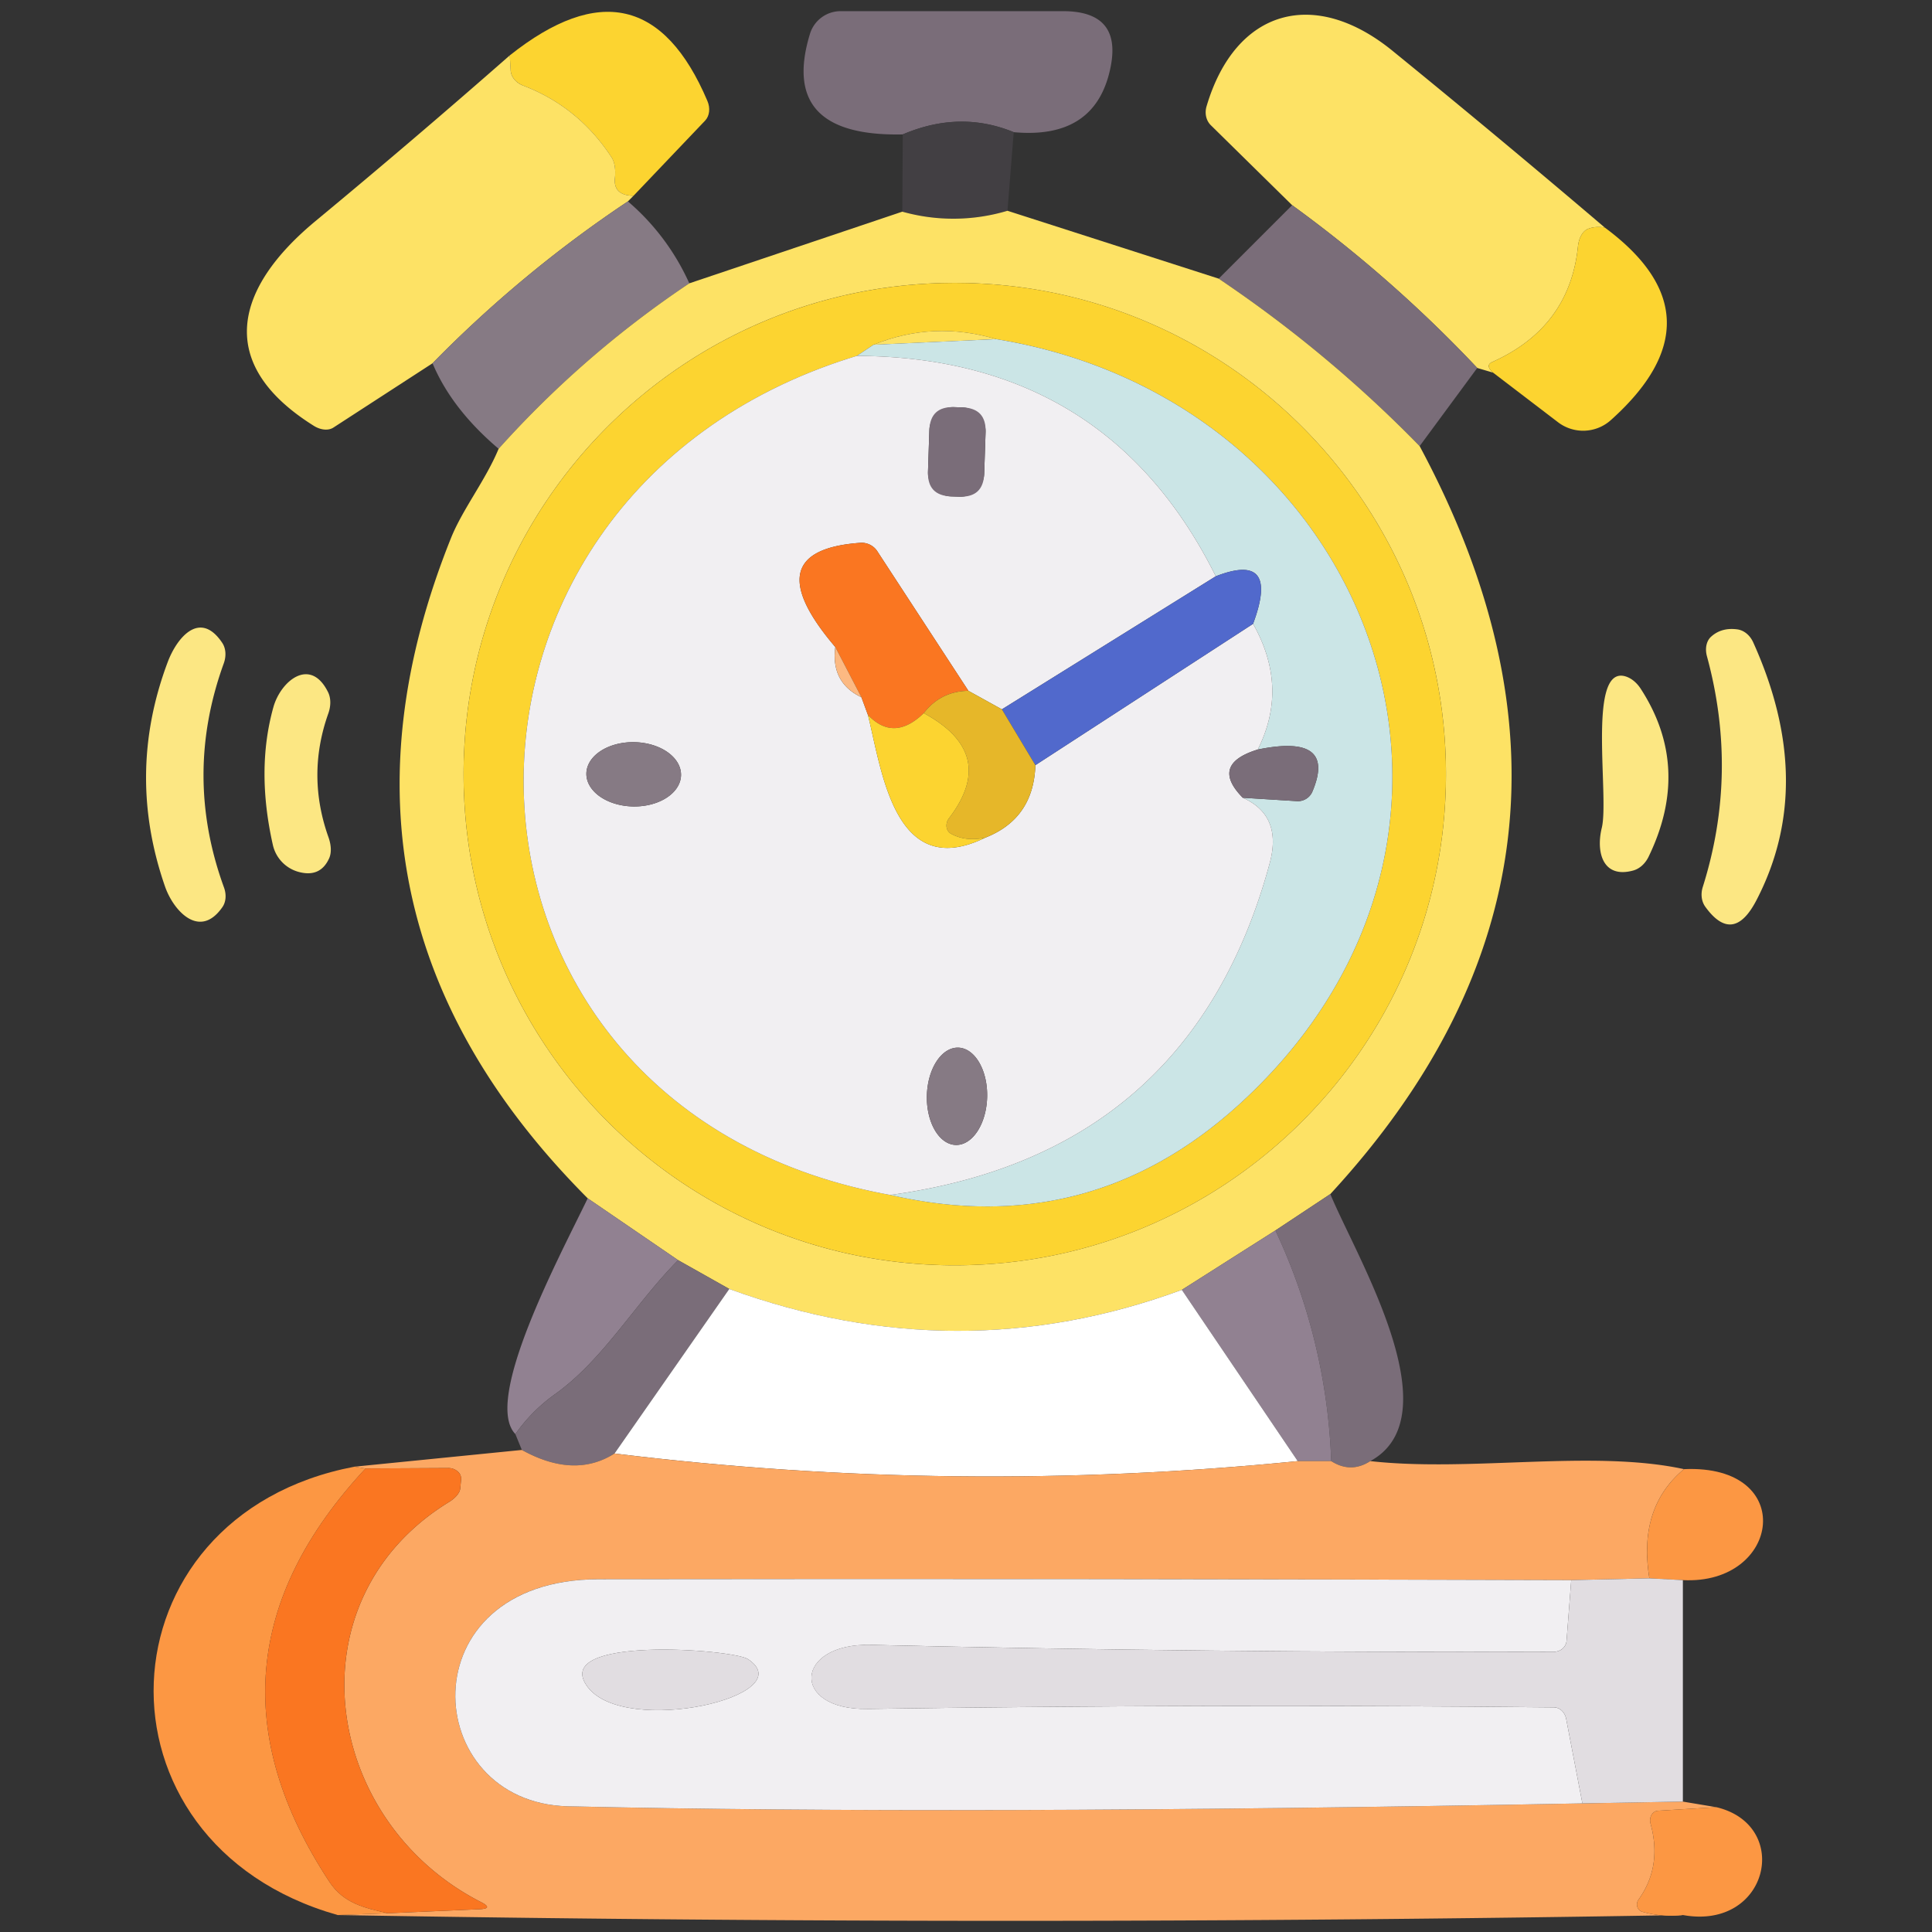 <?xml version="1.0" standalone="no"?><!DOCTYPE svg PUBLIC "-//W3C//DTD SVG 1.1//EN" "http://www.w3.org/Graphics/SVG/1.1/DTD/svg11.dtd"><svg class="icon" width="200px" height="200.00px" viewBox="0 0 1024 1024" version="1.1" xmlns="http://www.w3.org/2000/svg"><rect x="0" y="0" width="1024" height="1024" fill="#333333" stroke="none"/><path d="M335.76 103.784c-7.254-0.154-10.532-3.349-9.822-9.586 0.45-4.473-0.189-8.343-1.775-10.769-11.68-17.905-27.337-30.615-46.981-38.106-3.692-1.444-6.225-4.473-6.509-7.81l-0.473-8.165c47.099-37.396 82.01-29.348 104.731 24.141 1.633 3.799 1.172 7.905-1.183 10.414l-37.987 39.881z" fill="#FCD430" /><path d="M537.294 70.057c-19.017-7.81-38.614-7.42-58.815 1.183-43.869 0.947-60.271-16.769-49.23-53.135A16.982 16.982 0 0 1 445.698 5.917h117.985c21.147 0.083 29.348 10.497 24.615 31.242-5.526 24.532-22.52 35.502-51.005 32.899z" fill="#7A6D79" /><path d="M850.54 120.589c-3.467-0.556-6.509-0.272-9.112 0.828-2.698 1.231-4.663 4.852-5.089 9.349-2.994 28.485-18.106 48.839-45.324 61.064-2.686 1.183-2.568 3.077 0.355 5.68l-8.402-2.485a699.001 699.001 0 0 0-98.104-86.27l-43.076-42.366c-2.544-2.473-3.408-6.402-2.248-10.177 15.266-51.36 57.04-63.075 98.577-29.23a6541.495 6541.495 0 0 1 112.423 93.607zM270.2 29.348l0.473 8.165c0.284 3.337 2.816 6.367 6.509 7.81 19.644 7.491 35.301 20.201 46.981 38.106 1.586 2.426 2.225 6.296 1.775 10.769-0.71 6.237 2.568 9.432 9.822 9.586l-2.959 2.959a649.653 649.653 0 0 0-103.548 85.797l-52.543 34.082c-2.651 1.728-6.745 1.361-10.414-0.947-52.543-32.899-41.892-73.016 0.947-108.518a4697.517 4697.517 0 0 0 102.956-87.808z" fill="#FDE265" /><path d="M537.294 70.057l-3.314 41.656a99.95 99.95 0 0 1-55.738 0.473l0.237-40.946c20.201-8.603 39.798-8.994 58.815-1.183z" fill="#423F43" /><path d="M332.802 106.743a123.748 123.748 0 0 1 32.544 43.431 535.454 535.454 0 0 0-101.063 87.69c-16.568-14.047-28.248-29.147-35.029-45.324a649.653 649.653 0 0 1 103.548-85.797z" fill="#867A84" /><path d="M684.864 108.755a699.001 699.001 0 0 1 98.104 86.27l-30.532 41.419a673.688 673.688 0 0 0-106.506-88.755l38.934-38.934z" fill="#7A6D79" /><path d="M478.242 112.187a99.95 99.95 0 0 0 55.738-0.473l111.95 35.975a673.688 673.688 0 0 1 106.506 88.755c78.105 145.405 62.33 277.543-47.336 396.44l-29.112 19.289-49.585 31.479c-79.051 29.112-159.014 28.958-239.876-0.473l-27.1-15.266-47.928-32.78c-101.216-101.536-125.358-218.219-72.424-350.051 6.154-15.266 18.343-30.65 25.206-47.218a535.454 535.454 0 0 1 101.063-87.69l112.897-37.987z m288.159 298.099c0-143.783-116.565-260.349-260.349-260.349s-260.349 116.565-260.349 260.349 116.565 260.349 260.349 260.349 260.349-116.565 260.349-260.349z" fill="#FDE265" /><path d="M850.54 120.589c42.756 31.632 43.869 65.643 3.314 102.009a21.952 21.952 0 0 1-27.928 1.302l-34.555-26.39c-2.923-2.603-3.041-4.497-0.355-5.68 27.218-12.225 42.33-32.579 45.324-61.064 0.426-4.497 2.39-8.118 5.089-9.349 2.603-1.101 5.645-1.385 9.112-0.828z" fill="#FCD430" /><path d="M88.902 350.879c4.852-12.899 17.041-27.81 28.875-10.177 1.941 2.888 2.248 6.947 0.828 10.887-14.355 39.608-14.319 79.205 0.118 118.814 1.396 3.834 1.041 7.799-0.947 10.532-11.952 17.041-25.798 1.893-30.295-11.006-13.881-39.916-13.408-79.608 1.42-119.05zM906.87 337.506c3.704-3.396 8.402-4.698 14.082-3.905 3.467 0.521 6.592 3.112 8.284 6.864 22.485 49.786 23.112 95.228 1.893 136.328-8.284 16.177-17.361 17.479-27.218 3.905-2.083-2.828-2.603-6.745-1.42-10.532 12.698-40.236 13.455-80.98 2.248-122.246-1.16-4.118-0.331-8.165 2.13-10.414zM159.196 462.355a19.171 19.171 0 0 1-14.556-14.438c-6-26.591-5.917-50.922 0.237-73.016 3.905-14.082 19.763-27.1 29.112-7.81 1.432 3.112 1.432 7.124 0 11.124-7.728 21.775-7.692 43.632 0.118 65.561 1.503 4.225 1.633 8.248 0.355 11.124-2.994 6.627-8.083 9.112-15.266 7.455zM869.475 364.843c18.224 27.928 19.644 57.715 4.26 89.347-1.811 3.669-4.793 6.319-8.165 7.219-16.094 4.379-19.763-9.822-16.568-22.721 3.905-16.449-7.455-83.548 11.361-80.471 3.396 0.604 6.698 3.006 9.112 6.627z" fill="#FCE783" /><path d="M705.1 632.884c13.491 32.78 65.205 117.512 21.183 141.535-6.864 4.414-13.763 4.414-20.71 0a313.152 313.152 0 0 0-29.585-122.246l29.112-19.289z" fill="#7A6D79" /><path d="M311.5 635.132l47.928 32.78c-22.485 22.603-39.644 52.78-65.205 71.004a88.057 88.057 0 0 0-21.065 21.183c-17.396-17.988 23.668-94.554 38.342-124.967zM675.988 652.173a313.152 313.152 0 0 1 29.585 122.246h-17.751l-61.419-90.767 49.585-31.479z" fill="#918191" /><path d="M359.428 667.913l27.1 15.266-60.827 87.217c-14.201 8.994-30.567 8.367-49.111-1.893l-3.432-8.402a88.057 88.057 0 0 1 21.065-21.183c25.561-18.224 42.721-48.401 65.205-71.004z" fill="#7A6D79" /><path d="M386.528 683.178c80.862 29.431 160.824 29.585 239.876 0.473l61.419 90.767c-120.707 12.071-241.414 10.733-362.121-4.024l60.827-87.217z" fill="#FFFFFF" /><path d="M325.701 770.395a1634.871 1634.871 0 0 0 362.121 4.024h17.751c6.947 4.414 13.846 4.414 20.71 0 52.898 5.917 117.867-6.272 166.268 4.26-16.331 13.574-22.449 32.863-18.343 57.868l-41.419 0.947c-171.83-0.556-343.66-0.71-515.49-0.473-102.246 0.237-94.791 118.459-16.331 120.352 136.648 3.16 315.886 2.639 537.738-1.538l53.253-0.947 17.751 2.959-31.005 1.893a4.225 4.225 0 0 0-3.373 2.201 6.035 6.035 0 0 0-0.533 4.544c4.177 15.148 2.095 28.556-6.272 40.236a4.426 4.426 0 0 0-0.757 3.811c0.355 1.29 1.302 2.296 2.532 2.698a54.756 54.756 0 0 0 21.656 1.775c-237.71 4.106-475.373 4.106-713 0l26.627-0.947 48.638-2.13c5.053-0.237 5.207-1.538 0.473-3.905-83.903-43.076-101.299-159.996-16.686-211.947 3.456-2.13 5.692-4.828 5.917-7.1l0.473-4.852a5.077 5.077 0 0 0-1.834-4.26 7.574 7.574 0 0 0-5.029-1.775l-43.786 0.237-5.917-0.947 88.755-8.876c18.544 10.26 34.91 10.887 49.111 1.893z" fill="#FCA863" /><path d="M187.835 777.377l5.917 0.947c-63.821 68.555-70.211 141.57-19.171 219.048 7.574 11.479 18.579 13.846 31.005 16.686l-26.627 0.947c-135.026-38.224-127.807-211.592 8.876-237.627z" fill="#FC9743" /><path d="M193.752 778.324l43.786-0.237a7.586 7.586 0 0 1 5.029 1.775c1.302 1.16 1.976 2.698 1.834 4.26l-0.473 4.852c-0.225 2.272-2.461 4.97-5.917 7.1-84.613 51.951-67.217 168.872 16.686 211.947 4.734 2.367 4.58 3.669-0.473 3.905l-48.638 2.13c-12.426-2.84-23.431-5.207-31.005-16.686-51.04-77.477-44.65-150.493 19.171-219.048z" fill="#FA7621" /><path d="M892.551 778.679c60.472-2.722 51.241 61.537-0.592 58.815l-17.751-0.947c-4.106-25.005 2.012-44.295 18.343-57.868z" fill="#FC9743" /><path d="M832.789 837.494l-2.485 32.189c-0.249 3.29-3.195 5.822-6.745 5.799-120.707 0.391-241.379-0.828-362.003-3.669-40.591-0.947-42.721 34.555-1.775 33.964 120.861-1.811 242.207-2.095 364.015-0.828 2.97 0.083 5.562 2.532 6.272 5.917l8.639 44.969c-221.853 4.177-401.091 4.698-537.738 1.538-78.46-1.893-85.915-120.115 16.331-120.352 171.83-0.237 343.66-0.083 515.49 0.473z m-521.289 56.685c20.118 26.508 114.08 4.615 84.968-14.793-7.929-5.325-105.678-12.662-84.968 14.793z" fill="#F1EFF2" /><path d="M832.789 837.494l41.419-0.947 17.751 0.947v117.394l-53.253 0.947-8.639-44.969c-0.71-3.385-3.302-5.834-6.272-5.917a14345.835 14345.835 0 0 0-364.015 0.828c-40.946 0.592-38.816-34.91 1.775-33.964 120.624 2.84 241.296 4.059 362.003 3.669 3.55 0.024 6.497-2.509 6.745-5.799l2.485-32.189z" fill="#E1DDE1" /><path d="M909.71 957.846c40.236 9.586 27.692 65.442-17.751 57.158a54.756 54.756 0 0 1-21.656-1.775 3.893 3.893 0 0 1-2.532-2.698 4.426 4.426 0 0 1 0.757-3.811c8.367-11.68 10.449-25.088 6.272-40.236a6.035 6.035 0 0 1 0.533-4.544 4.225 4.225 0 0 1 3.373-2.201l31.005-1.893z" fill="#FC9743" /><path d="M766.4 410.286c0 143.783-116.565 260.349-260.349 260.349s-260.349-116.565-260.349-260.349 116.565-260.349 260.349-260.349 260.349 116.565 260.349 260.349z m-303.424-227.568l-8.876 5.917c-242.243 73.489-234.195 399.162 17.751 444.723 71.395 16.414 133.878-0.355 187.451-50.295 153.369-142.837 68.046-370.878-131.239-403.304-22.165-6.627-43.869-5.645-65.087 2.959z" fill="#FCD430" /><path d="M311.5 894.179c-20.71-27.455 77.04-20.118 84.968-14.793 29.112 19.408-64.85 41.301-84.968 14.793z" fill="#E1DDE1" /><path d="M528.063 179.759l-65.087 2.959c21.218-8.603 42.922-9.586 65.087-2.959z" fill="#FDE265" /><path d="M528.063 179.759c199.285 32.425 284.608 260.467 131.239 403.304-53.573 49.94-116.056 66.708-187.451 50.295 106.187-14.438 173.215-72.98 201.06-175.617 4.651-16.958-0.083-28.603-14.201-34.91l28.402 1.775a8.367 8.367 0 0 0 8.402-4.852c8.84-20.745-0.793-28.248-28.875-22.485 11.041-21.928 10.213-44.141-2.485-66.626 9.55-25.644 2.959-34.046-19.763-25.206-38.579-77.548-102.009-116.482-190.291-116.802l8.876-5.917 65.087-2.959z" fill="#CBE5E6" /><path d="M454.1 188.634c88.282 0.32 151.712 39.253 190.291 116.802l-113.37 70.531-17.751-9.822-48.046-73.608a9.952 9.952 0 0 0-8.876-4.852c-38.259 2.603-42.804 21.029-13.609 55.265-1.657 12.544 2.959 21.42 13.846 26.627l3.432 9.349c7.337 29.23 13.964 88.637 62.129 65.087 17.124-6.71 25.999-19.526 26.627-38.461l115.382-74.909c12.698 22.485 13.526 44.697 2.485 66.626-16.958 5.207-19.609 13.727-7.929 25.561 14.118 6.308 18.852 17.952 14.201 34.91-27.845 102.637-94.873 161.179-201.06 175.617-251.946-45.561-259.994-371.233-17.751-444.723z m68.282 40.378a12.662 12.662 0 0 0-12.236-13.065l-4.497-0.154a12.662 12.662 0 0 0-13.077 12.236l-0.722 21.999a12.662 12.662 0 0 0 12.236 13.077l4.497 0.142a12.662 12.662 0 0 0 13.065-12.236l0.734-21.999z m-161.416 181.83c0.071-4.521-2.485-8.899-7.136-12.177-4.651-3.278-11.006-5.183-17.656-5.302-6.651-0.118-13.065 1.574-17.822 4.686-4.757 3.112-7.479 7.396-7.562 11.917-0.071 4.521 2.485 8.899 7.136 12.177 4.651 3.278 11.006 5.183 17.656 5.302 6.651 0.118 13.065-1.574 17.822-4.686 4.757-3.112 7.479-7.396 7.562-11.917zM506.608 606.849c4.237 0.118 8.367-2.509 11.479-7.278 3.112-4.757 4.947-11.278 5.124-18.106 0.343-14.248-6.521-25.976-15.349-26.189-4.237-0.107-8.367 2.509-11.479 7.278-3.112 4.757-4.947 11.278-5.124 18.118-0.343 14.248 6.521 25.964 15.349 26.177z" fill="#F1EFF2" /><path d="M513.271 366.145c-9.787 0.154-17.668 4.106-23.668 11.834-10.568 10.26-20.437 10.568-29.585 0.947l-3.432-9.349-13.846-26.627c-29.195-34.236-24.65-52.661 13.609-55.265a9.952 9.952 0 0 1 8.876 4.852l48.046 73.608z" fill="#FA7621" /><path d="M664.154 330.643l-115.382 74.909-17.751-29.585 113.37-70.531c22.721-8.84 29.313-0.438 19.763 25.206z" fill="#5169CC" /><path d="M442.74 342.95l13.846 26.627c-10.887-5.207-15.503-14.082-13.846-26.627z" fill="#FCB982" /><path d="M513.271 366.145l17.751 9.822 17.751 29.585c-0.627 18.934-9.503 31.751-26.627 38.461-6.947 1.42-12.982 0.71-18.106-2.13a4.757 4.757 0 0 1-2.343-3.598 6.272 6.272 0 0 1 1.278-4.568c17.514-22.875 13.053-41.455-13.372-55.738 6-7.728 13.881-11.68 23.668-11.834z" fill="#E6B729" /><path d="M460.017 378.926c9.148 9.621 19.017 9.313 29.585-0.947 26.425 14.284 30.887 32.863 13.372 55.738a6.272 6.272 0 0 0-1.278 4.568c0.201 1.562 1.065 2.876 2.343 3.598 5.124 2.84 11.159 3.55 18.106 2.13-48.164 23.55-54.792-35.857-62.129-65.087z" fill="#FCD430" /><path d="M666.64 397.268c28.082-5.763 37.715 1.74 28.875 22.485a8.367 8.367 0 0 1-8.402 4.852l-28.402-1.775c-11.68-11.834-9.029-20.355 7.929-25.561z" fill="#7A6D79" /><path d="M492.999 215.371m12.655 0.42l4.494 0.149q12.655 0.42 12.236 13.075l-0.73 21.999q-0.42 12.655-13.075 12.236l-4.494-0.149q-12.655-0.42-12.236-13.075l0.73-21.999q0.42-12.655 13.075-12.236Z" fill="#7A6D79" /><path d="M310.794 409.966a25.088 17.041 1 1 0 50.169 0.876 25.088 17.041 1 1 0-50.169-0.876Z" fill="#867A84" /><path d="M507.866 555.26a15.976 25.798 1.4 1 0-1.261 51.581 15.976 25.798 1.4 1 0 1.261-51.581Z" fill="#867A84" /></svg>